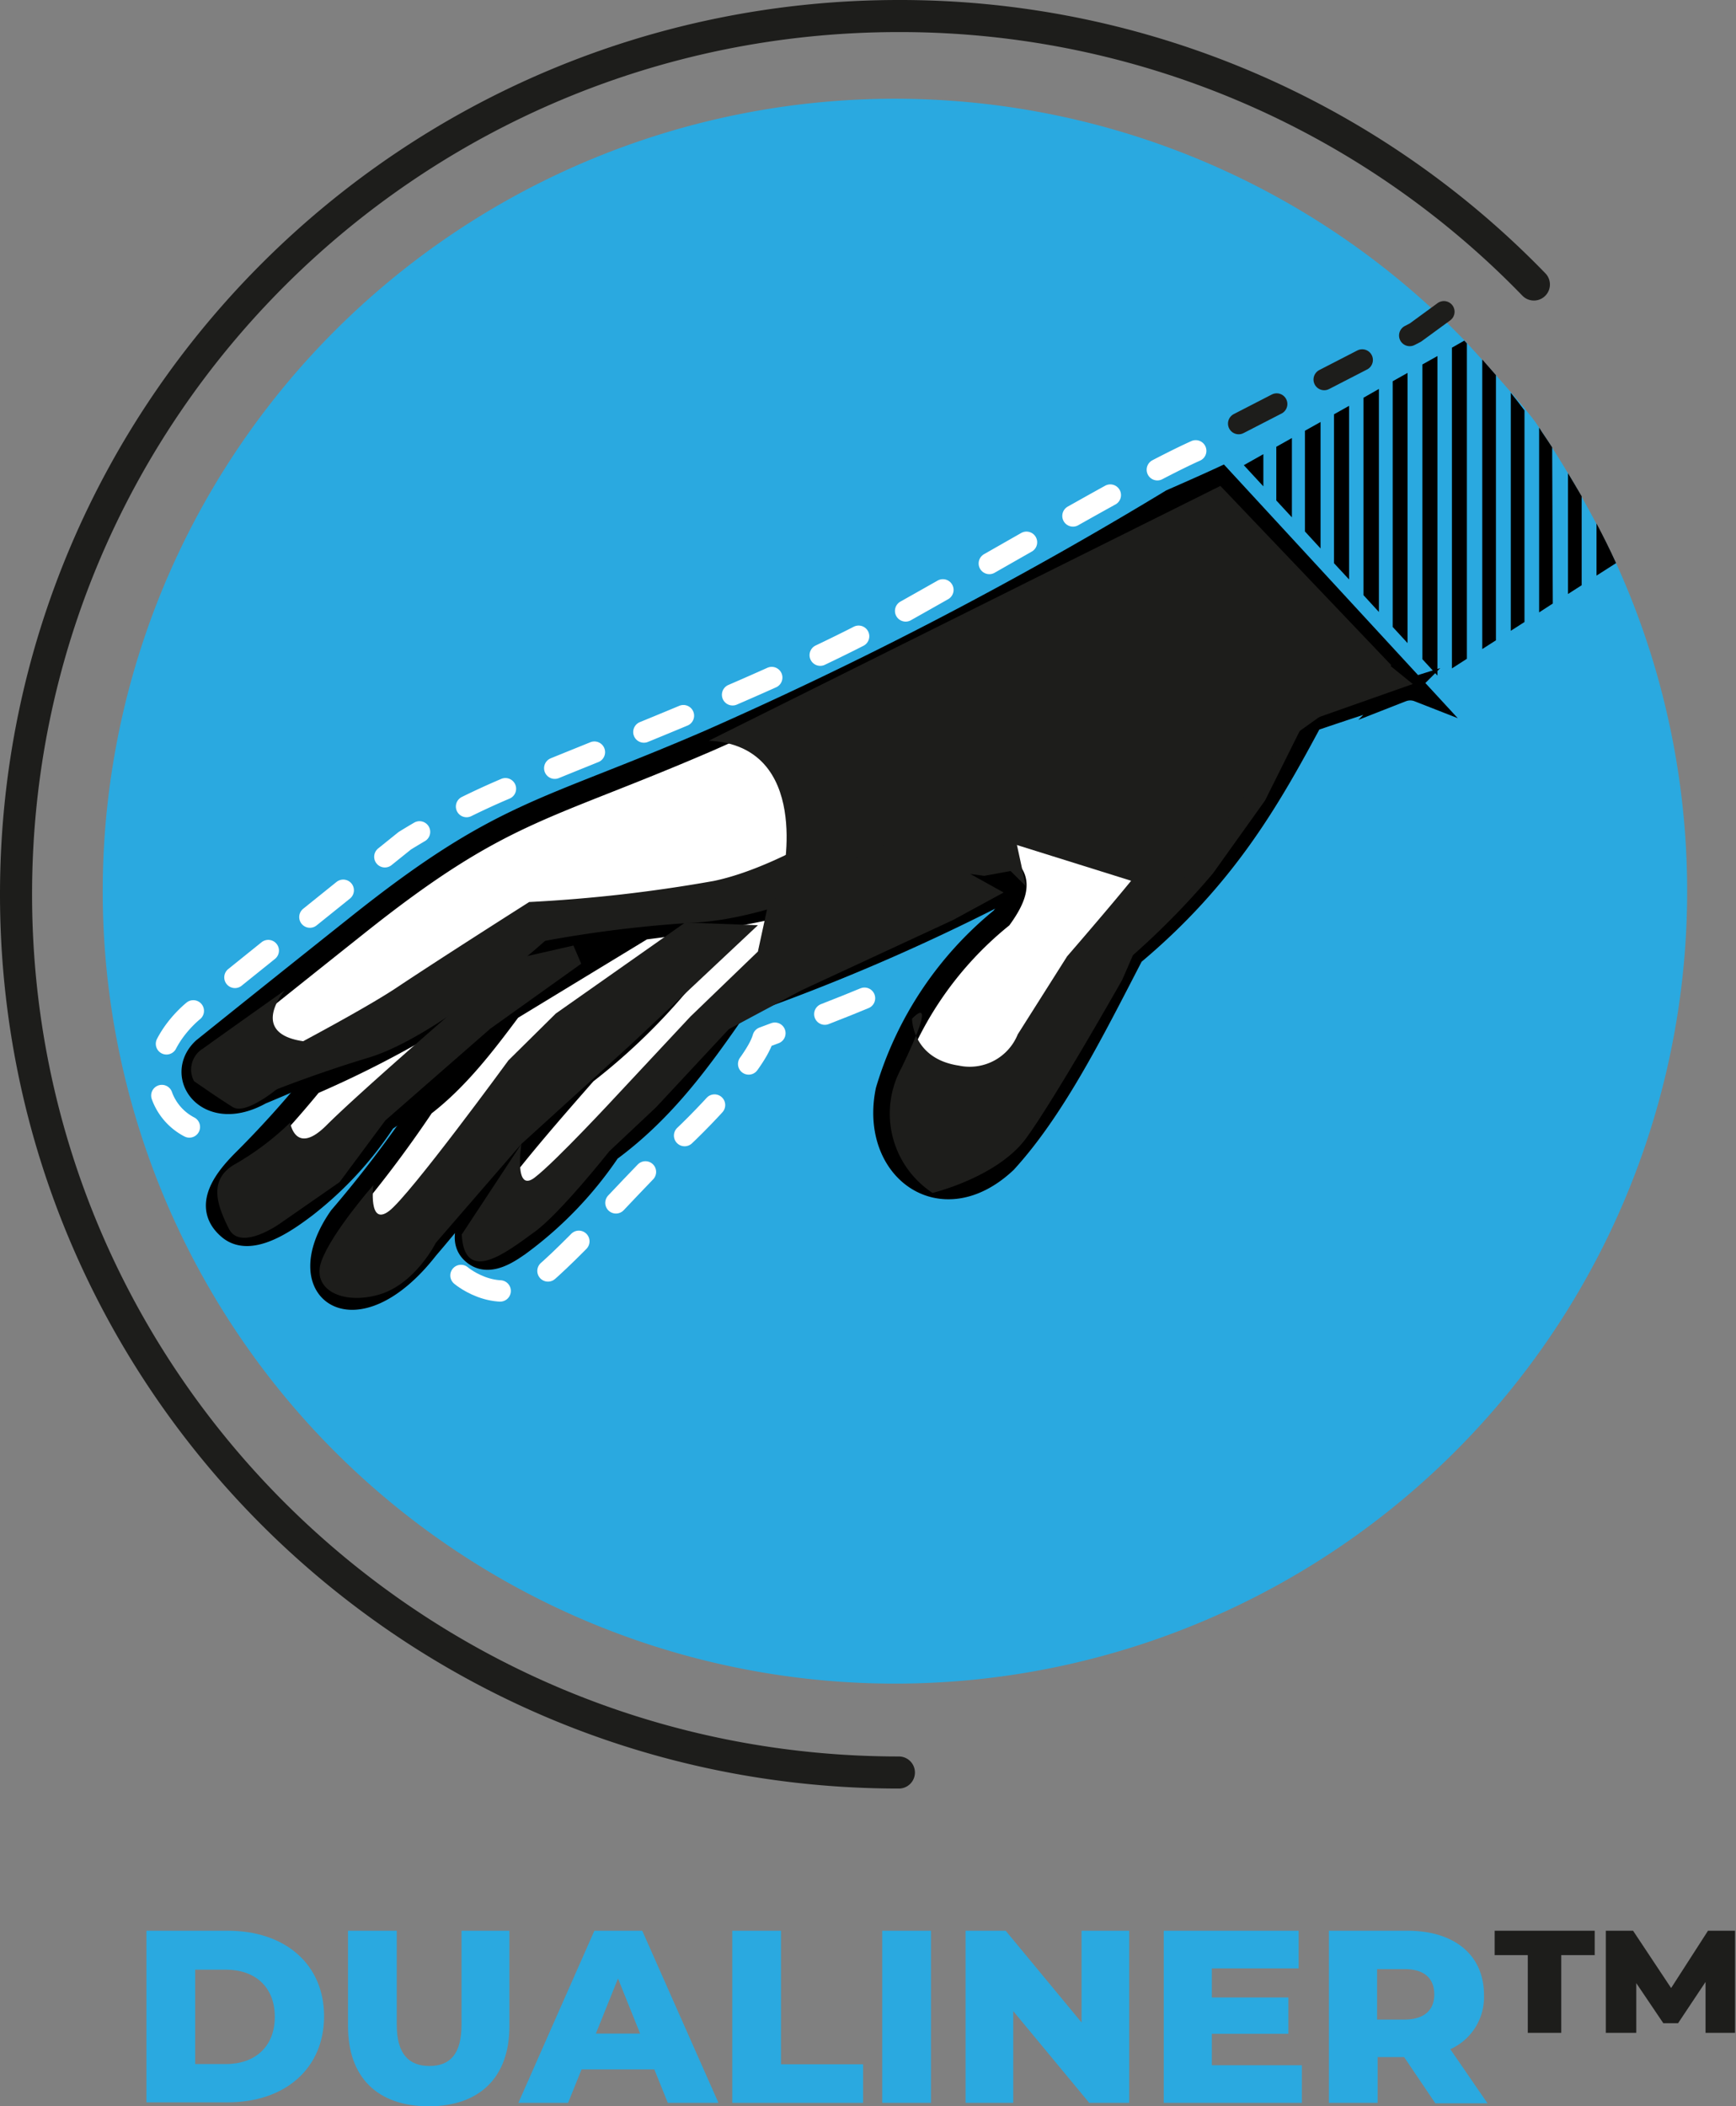 <svg xmlns="http://www.w3.org/2000/svg" viewBox="0 0 162.42 197.01"><rect x="0" y="0" width="162.42" height="197.01" fill="#808080" stroke="none"/><defs><style>.cls-1,.cls-4,.cls-6{fill:none;stroke-linecap:round;}.cls-1,.cls-6{stroke:#1d1d1b;}.cls-1,.cls-5{stroke-miterlimit:10;}.cls-1{stroke-width:3px;}.cls-2{fill:#2aa9e0;}.cls-3{fill:#1d1d1b;}.cls-4{stroke:#fff;}.cls-4,.cls-6{stroke-linejoin:round;stroke-dasharray:4 5;fill-rule:evenodd;}.cls-4,.cls-5,.cls-6{stroke-width:2px;}.cls-5{fill:#fff;stroke:#000;}</style></defs><g id="Calque_2" data-name="Calque 2"><g id="Calque_1-2" data-name="Calque 1"><path class="cls-1" d="M143.51,26.61A82.56,82.56,0,0,0,84.1,1.5C38.48,1.5,1.5,38.28,1.5,83.65s37,82.14,82.6,82.14"></path><path class="cls-2" d="M151.2,52.67a100.81,100.81,0,0,0-7.46-13.06c-1.4-2-6.7-7.75-6.7-7.75A74.12,74.12,0,1,0,151.2,52.67Z"></path><path class="cls-2" d="M13.7,180.59h7.62c5.33,0,9,3.11,9,8s-3.66,8.05-9,8.05H13.7Zm7.43,12.47c2.74,0,4.58-1.63,4.58-4.42s-1.84-4.41-4.58-4.41H18.26v8.83Z"></path><path class="cls-2" d="M32.56,189.52v-8.93h4.56v8.79c0,2.76,1.15,3.86,3.06,3.86s3-1.1,3-3.86v-8.79h4.48v8.93c0,4.8-2.8,7.49-7.56,7.49S32.56,194.32,32.56,189.52Z"></path><path class="cls-2" d="M61.22,193.56H54.41l-1.26,3.13H48.5l7.11-16.1h4.48l7.13,16.1H62.48Zm-1.33-3.35-2.07-5.15-2.07,5.15Z"></path><path class="cls-2" d="M68.51,180.59h4.56v12.49h7.68v3.61H68.51Z"></path><path class="cls-2" d="M82.54,180.59H87.1v16.1H82.54Z"></path><path class="cls-2" d="M105.65,180.59v16.1h-3.74l-7.11-8.58v8.58H90.34v-16.1h3.75l7.1,8.58v-8.58Z"></path><path class="cls-2" d="M121.8,193.17v3.52H108.88v-16.1H121.5v3.52h-8.12v2.72h7.16v3.4h-7.16v2.94Z"></path><path class="cls-2" d="M131.37,192.41h-2.48v4.28h-4.56v-16.1h7.36c4.39,0,7.15,2.28,7.15,6a5.33,5.33,0,0,1-3.15,5.08l3.48,5.06h-4.88Zm0-8.23h-2.53v4.72h2.53c1.88,0,2.82-.88,2.82-2.35S133.3,184.18,131.42,184.18Z"></path><path class="cls-3" d="M139.84,180.59h9.36v2.28h-3.13v7.27h-3.13v-7.27h-3.1Zm19.73,9.55,0-4.76L157,189.24h-1.38l-2.53-3.75v4.65h-2.85v-9.55h2.55l3.56,5.36,3.45-5.36h2.53l0,9.55Z"></path><path class="cls-4" d="M111.87,42.17c-5.65,2.55-17,9.3-28.08,15.5S54.62,70.61,47.87,73.53a70.38,70.38,0,0,0-10,5.11L18.15,94.5s-4.74,3.65-2.92,8.2A5.36,5.36,0,0,0,20.52,106"></path><path class="cls-4" d="M43.13,119.3s3.83,3.28,7.66,0,10-10.4,11.67-11.67,8.21-7.84,8.94-10.58c0,0,10.39-3.83,13.49-5.47"></path><path class="cls-5" d="M109.57,46.76A375.84,375.84,0,0,1,66.32,69.28C50.77,76,47,75.71,33.32,86.63Q26.15,92.33,19,98.07c-2.74,2.56.38,7.05,5.42,4.24,9.11-3.78,17.82-8.24,25.51-14.39,11.16-1.57,22.62-2,32.85-7.23l11.75.78c1,1.08.46,2.6-.83,4.39A32.85,32.85,0,0,0,82.92,102c-1.52,7.41,5.17,12.4,11.21,6.72,4.57-5,8.19-12.27,11.88-19.4,8.67-7.25,12.81-14.59,16.73-21.9,3.31-1.13,6-2,8.43-2.76a2.11,2.11,0,0,1,1.54,0l-18.44-20C113,45.25,111.3,46,109.57,46.76Z"></path><path class="cls-5" d="M36.05,104.84A46.74,46.74,0,0,0,47.49,94.12l10.67-6.2c-2.61.31-5.22.62-7.83,1a98.07,98.07,0,0,1-21.14,12.48,93.93,93.93,0,0,1-6.33,7c-1.58,1.57-4.08,4.36-1.45,6.56,2.07,1.73,5.5-.78,7.21-2.07A33.42,33.42,0,0,0,36.05,104.84Z"></path><path class="cls-5" d="M93.92,82.47c-3.66-.25-7.34-.93-11-1.16-7,3.51-15.08,4.61-22.73,5.59l-12.4,7.54c-2.42,3.25-4.94,6.55-8.14,9a110.11,110.11,0,0,1-7.88,10.38c-4.95,7.1,1.55,11.57,8.24,3a158,158,0,0,0,12.89-17.3,57.68,57.68,0,0,0,11.07-8,56.93,56.93,0,0,1-9.14,8.89C51.6,104.09,48.47,107.68,46,111c-1.06,1.44-3.75,4.65-1.71,6.3,1.42,1.16,3.26-.08,4.44-.93a35.39,35.39,0,0,0,8.32-8.7c5.21-3.83,8.62-8.65,12-13.53A193.29,193.29,0,0,0,93.87,83.48,1.69,1.69,0,0,0,93.92,82.47Z"></path><path d="M141.35,36.74V59l1.28-.82V38.39C142.21,37.83,141.79,37.28,141.35,36.74Z"></path><polygon points="116.37 43.51 118.2 45.49 118.2 42.48 116.37 43.51"></polygon><path d="M138.68,33.63V60.71l1.28-.82V35.09C139.53,34.6,139.11,34.11,138.68,33.63Z"></path><polygon points="124.81 38.75 124.81 52.68 126.22 54.2 126.22 37.96 124.81 38.75"></polygon><polygon points="119.41 41.79 119.41 46.81 120.87 48.39 120.87 40.97 119.41 41.79"></polygon><path d="M144,40,144,57.28l1.28-.83-.06-14.6C144.83,41.23,144.4,40.63,144,40Z"></path><path d="M137,31.86l-1.16.66v30l1.4-.9V32.12Z"></path><polygon points="122.09 40.29 122.09 49.71 123.55 51.3 123.55 39.47 122.09 40.29"></polygon><path d="M146.7,44.26v11.3l1.28-.82V46.42C147.56,45.69,147.14,45,146.7,44.26Z"></path><path d="M151.2,52.67c-.57-1.26-1.19-2.49-1.83-3.71v4.88Z"></path><polygon points="127.57 37.2 127.57 55.67 129.01 57.24 129.01 36.38 127.57 37.2"></polygon><polygon points="133.08 34.09 133.08 61.66 134.49 63.19 134.49 33.3 133.08 34.09"></polygon><polygon points="130.3 35.66 130.3 58.64 131.69 60.15 131.69 34.88 130.3 35.66"></polygon><polyline class="cls-6" points="115.89 39.62 132.42 31.11 135.09 29.16"></polyline><path class="cls-3" d="M95.22,96.75l4.62-7.3s6.32-7.29,7.29-8.75,5.11-7.29,5.11-7.29L117.59,63l9.48-3.16,5.11,4.14L122,67.57l-3.64,7.3-4.86,6.8A73.16,73.16,0,0,1,106,89.34L105,91.64s-6.33,11.19-9,14.83-8.75,5.11-8.75,5.11a8.88,8.88,0,0,1-2.92-11.67c3.65-7.54,1-4.62,1-4.62s0,3.73,4.38,4.38A4.85,4.85,0,0,0,95.22,96.75Z"></path><path class="cls-3" d="M19.85,101.85s12.89-6.56,17.27-9.48,12.39-8,12.39-8A138.15,138.15,0,0,0,66.78,82.4c7-1.45,15.8-7.78,15.8-7.78l7.78,3.16,4.62.49,1,4.62-1.43-1.42-2.46.45-9.29-1.23s-9.67,5.12-17.7,5.6A115.3,115.3,0,0,0,51,88S41,97,34.44,98.94a120.21,120.21,0,0,0-12.64,4.62Z"></path><path class="cls-3" d="M73.23,82S76,69.76,66.32,69.28l47.86-23.83,16,16.78L120,69.52l-10.21,14.1L94.25,78.76Z"></path><path class="cls-3" d="M26.66,92.62S22,98,31.52,97.48l-5.59,4.37s-2.92,2.44-4.13,1.71-3.65-2.44-3.65-2.44A2.3,2.3,0,0,1,19,98.07C20.83,96.75,26.66,92.62,26.66,92.62Z"></path><path class="cls-3" d="M27.15,105s.48,3.17,3.4.25,11.91-10.7,11.91-10.7l6.81-5.11,4.38-1,.73,1.7-8.51,6.08-9.82,8.58-4.28,5.77-5.6,3.89s-3.68,2.62-4.76.46-2-4.6.63-6.06A25.77,25.77,0,0,0,27.15,105Z"></path><path class="cls-3" d="M34.93,110.85s-.49,3.89,1.46,2.43,11.18-14.1,11.18-14.1L52,94.8,64.1,86.29l6.81.25L59,97.72,48.78,107l-8,9.24s-1.94,3.89-5.35,4.86-6.32-.49-5.35-3.16S34.93,110.85,34.93,110.85Z"></path><path class="cls-3" d="M48.78,107s-.72,4.62,1.22,3.16,7.78-7.78,7.78-7.78l6.81-7.29L70.91,89l1-4.62L82.58,79l6.32,1.7,5,2.78-4.73,2.57L75,92.62l-6.81,3.64-6.8,7.3-4.38,4.12s-4.62,5.84-7,7.55-6.56,5.1-6.81.24Z"></path></g></g></svg>